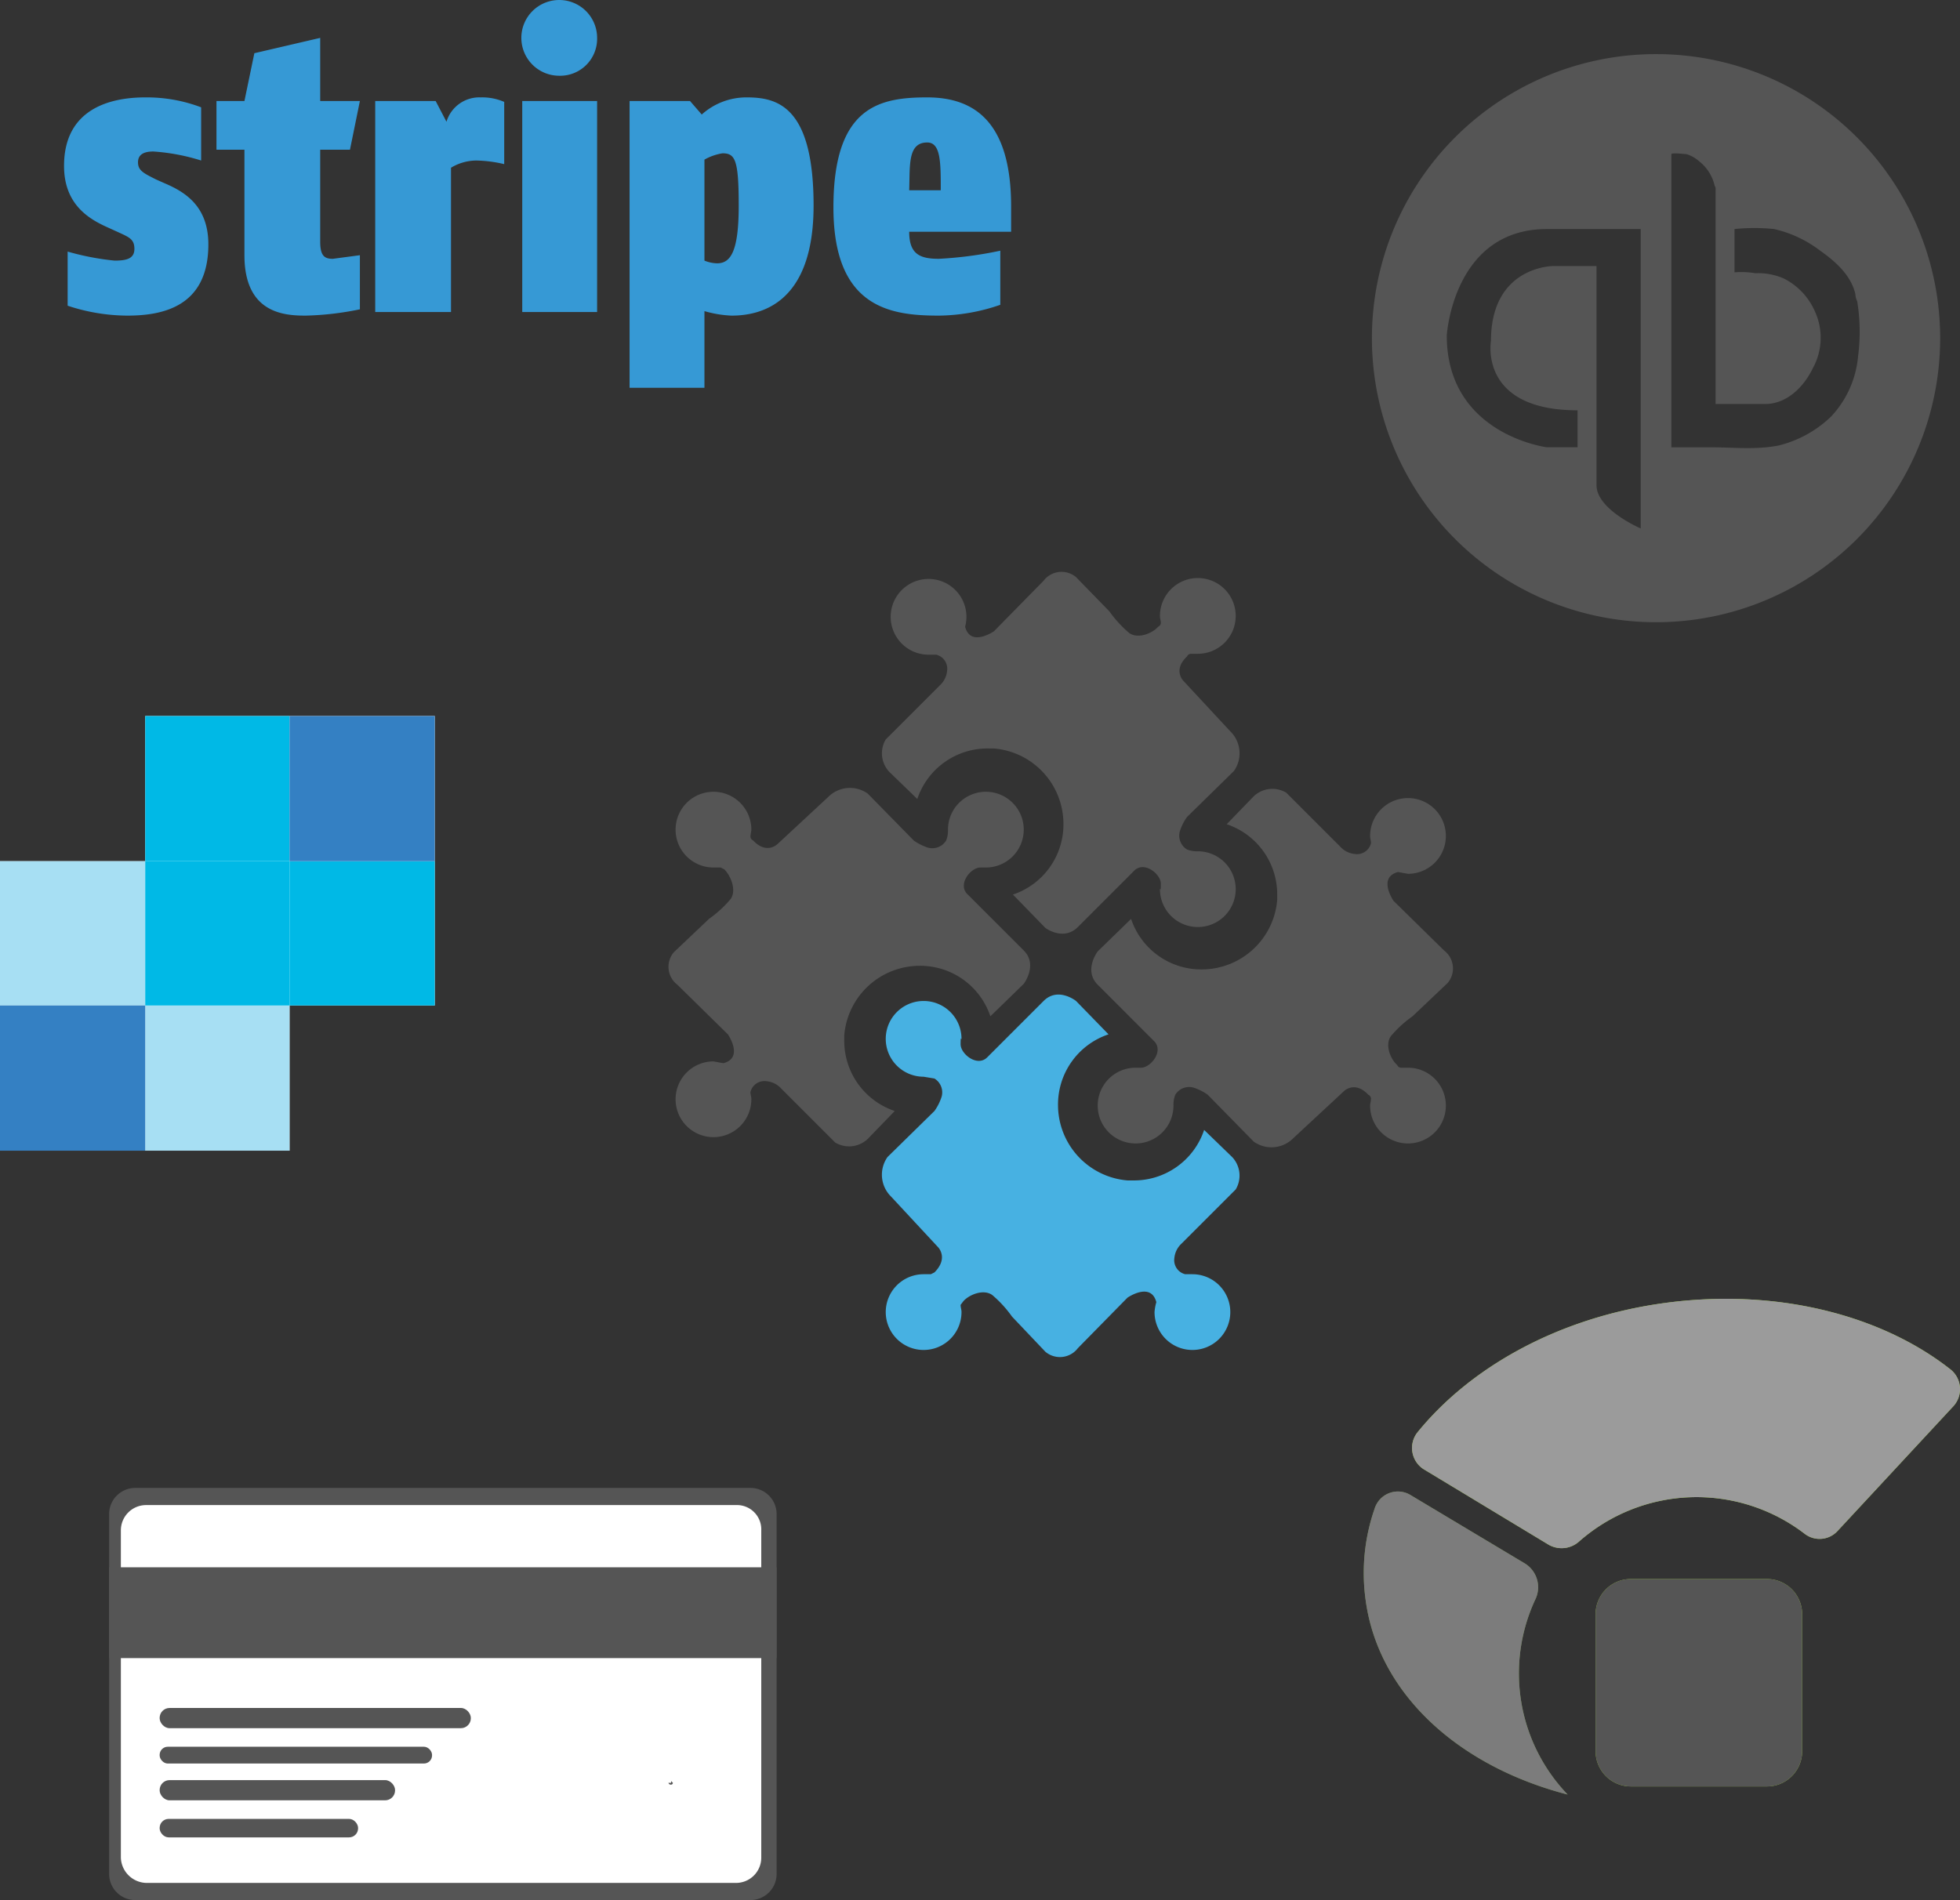 <svg id="Layer_1" data-name="Layer 1" xmlns="http://www.w3.org/2000/svg" viewBox="0 0 217.3 210.7"><rect x="0" y="0" width="217.3" height="210.7" fill="#333333" stroke="none"/><defs><style>.cls-1{fill:#555;}.cls-2{fill:#47b1e2;}.cls-3{fill:#3699d5;}.cls-4{fill:#fff;}.cls-5{fill:#6a8c40;}.cls-6{fill:#9c3;}.cls-7{fill:#9bca3b;}.cls-8{fill:#7c7c7c;}.cls-9{fill:#9b9b9b;}.cls-10{fill:#ace0f3;}.cls-11{fill:#a7dff3;}.cls-12{fill:#3480c3;}.cls-13{fill:#00b2e3;}.cls-14{fill:#00b9e6;}</style></defs><title>whyRGP_3</title><path class="cls-1" d="M126.4,119.4l-6.2-6.2c-1.2-1.1.3-3,1.4-3h.6a4.2,4.2,0,1,0-4.2-4.2,3,3,0,0,1-.2,1.2,1.8,1.8,0,0,1-2,.8,5.7,5.7,0,0,1-1.6-.8l-5.1-5.2a3.4,3.4,0,0,0-4.4.4l-5.6,5.2s-1.2,1.2-2.7-.4a.5.5,0,0,1-.3-.4c0-.3.1-.6.1-.8a4.2,4.2,0,1,0-4.2,4.2h.8l.4.2c.7.7,1.4,2.3.7,3.3a12.8,12.8,0,0,1-2.4,2.2l-3.9,3.7a2.5,2.5,0,0,0,.4,3.6l5.6,5.5s1.8,2.6-.5,3.2l-1.1-.2a4.2,4.2,0,1,0,4.2,4.2c0-.3-.1-.5-.1-.8a1.6,1.6,0,0,1,1.8-1.2,2.5,2.5,0,0,1,1.6.8l6,6a3,3,0,0,0,3.6-.4l3-3.1a8.2,8.2,0,0,1-5.6-7.9h0v-.5a8.4,8.4,0,0,1,8.3-7.7,8.2,8.2,0,0,1,7.9,5.6l3.7-3.6S128,121,126.4,119.4Z" transform="translate(-12.9 -14)"/><path class="cls-2" d="M128.6,125l-6.2,6.2c-1.1,1.2-3-.3-3-1.4s.1-.4.1-.6a4.2,4.2,0,1,0-4.2,4.2l1.2.2a1.8,1.8,0,0,1,.8,2,5.7,5.7,0,0,1-.8,1.6l-5.2,5.1a3.4,3.4,0,0,0,.4,4.4l5.2,5.6s1.2,1.2-.4,2.8l-.4.2h-.8a4.2,4.2,0,1,0,4.2,4.2c0-.3-.1-.5-.1-.8l.3-.4c.6-.7,2.2-1.4,3.2-.7a12.8,12.8,0,0,1,2.2,2.4l3.7,3.9a2.5,2.5,0,0,0,3.6-.4l5.5-5.6s2.6-1.8,3.2.5a5.2,5.2,0,0,0-.2,1.1,4.2,4.2,0,1,0,4.2-4.2h-.8a1.6,1.6,0,0,1-1.2-1.8,2.5,2.5,0,0,1,.8-1.6l6-6a3,3,0,0,0-.4-3.6l-3.1-3a8.2,8.2,0,0,1-7.9,5.6h-.6a8.4,8.4,0,0,1-7.7-8.3,8.2,8.2,0,0,1,5.6-7.9l-3.6-3.7S130.2,123.4,128.6,125Z" transform="translate(-12.9 -14)"/><path class="cls-1" d="M134.6,123.2l6.2,6.2c1.2,1.1-.3,3-1.4,3h-.6a4.2,4.2,0,1,0,4.2,4.2,3,3,0,0,1,.2-1.2,1.8,1.8,0,0,1,2-.8,5.7,5.7,0,0,1,1.6.8l5.1,5.2a3.4,3.4,0,0,0,4.4-.4l5.6-5.2s1.2-1.2,2.7.4a.5.5,0,0,1,.3.4c0,.3-.1.6-.1.8a4.2,4.2,0,1,0,4.2-4.2h-.8a.5.5,0,0,1-.4-.3c-.7-.6-1.4-2.2-.7-3.2a12.8,12.8,0,0,1,2.4-2.2l3.9-3.7a2.5,2.5,0,0,0-.4-3.6l-5.6-5.5s-1.8-2.6.5-3.2l1.1.2a4.2,4.2,0,1,0-4.2-4.2c0,.3.1.5.1.8a1.6,1.6,0,0,1-1.8,1.2,2.5,2.5,0,0,1-1.6-.8l-6-6a3,3,0,0,0-3.6.4l-3,3.1a8.2,8.2,0,0,1,5.6,7.9h0v.5a8.4,8.4,0,0,1-8.3,7.7,8.2,8.2,0,0,1-7.9-5.6l-3.7,3.6S133,121.6,134.6,123.2Z" transform="translate(-12.9 -14)"/><path class="cls-1" d="M132.4,116.8l6.2-6.2c1.1-1.2,3,.3,3,1.4s-.1.4-.1.6a4.2,4.2,0,1,0,4.2-4.2,3,3,0,0,1-1.2-.2,1.8,1.8,0,0,1-.8-2,5.7,5.7,0,0,1,.8-1.6l5.2-5.1a3.4,3.4,0,0,0-.4-4.4l-5.2-5.6s-1.2-1.2.4-2.7a.5.5,0,0,1,.4-.3h.8a4.2,4.2,0,1,0-4.2-4.2c0,.3.1.5.1.8a.5.5,0,0,1-.3.4c-.6.7-2.2,1.4-3.2.7a12.8,12.8,0,0,1-2.2-2.4L132.2,78a2.5,2.5,0,0,0-3.6.4L123.1,84s-2.6,1.8-3.2-.5a4.2,4.2,0,1,0-4,3.1h.8a1.6,1.6,0,0,1,1.2,1.8,2.5,2.5,0,0,1-.8,1.6l-6,6a3,3,0,0,0,.4,3.6l3.1,3a8.2,8.2,0,0,1,7.9-5.6h.6a8.4,8.4,0,0,1,7.7,8.3,8.2,8.2,0,0,1-5.6,7.9l3.6,3.7S130.8,118.4,132.4,116.8Z" transform="translate(-12.9 -14)"/><path class="cls-1" d="M196.5,20A31.5,31.5,0,1,0,228,51.5,31.5,31.5,0,0,0,196.5,20Zm-1.7,52.6s-4.9-2.1-4.9-4.8V43.5h-4.8s-6.9,0-6.9,8.3c0,0-1.4,7.7,9.6,7.7v4.1h-3.4s-11.1-1.4-11.1-12.4c0,0,.7-11.8,11.1-11.8h10.4Zm21.1-12.4a12.8,12.8,0,0,1-5.8,3.2c-2.5.5-5.1.2-7.6.2h-4.3V31.1c0-.2,1.6,0,1.7,0a3.9,3.9,0,0,1,1.4.8,4.8,4.8,0,0,1,1.7,2.7.7.7,0,0,1,.1.5V58.8h5.5c2.4,0,4.3-1.9,5.3-4a7,7,0,0,0,.2-6.3,7.4,7.4,0,0,0-3.4-3.6,7,7,0,0,0-3.2-.6,9.1,9.1,0,0,0-2.3-.1V39.4a21.5,21.5,0,0,1,4.4,0,13.3,13.3,0,0,1,5.1,2.4c1.7,1.2,3.4,2.7,3.9,4.8a1.9,1.9,0,0,0,.2.8,20.8,20.8,0,0,1,.1,6.1A11.2,11.2,0,0,1,215.9,60.2Z" transform="translate(-12.9 -14)"/><path class="cls-3" d="M115.7,29.8c-2.2,0-1.9,2.6-2,5.3h3.5c0-3.1,0-5.3-1.5-5.3Zm-2,9.9c0,2.5,1.2,3,3.3,3a43.4,43.4,0,0,0,6.8-.9v6A21.3,21.3,0,0,1,117,49c-5.3,0-11.7-.8-11.7-12s5.1-12.2,10.4-12.2,9.3,2.8,9.3,12.1v2.8ZM93,31a6,6,0,0,0-2,.7V42.9a3.9,3.9,0,0,0,1.4.3c1.5,0,2.4-1.3,2.4-6.4S94.4,31,93,31Zm1,18a12.5,12.5,0,0,1-3-.5V57H82.7V25.2h6.7l1.3,1.5a7.4,7.4,0,0,1,5-1.9c3.4,0,7.4,1,7.4,12S97.1,49,94,49ZM74.9,22.4a4.2,4.2,0,1,1,4.2-4.2,4.1,4.1,0,0,1-4.2,4.2ZM70.8,48.6V25.2h8.3V48.6ZM65.7,31.8a5.5,5.5,0,0,0-2.8.8v16H54.5V25.2h6.7l1.2,2.3a3.8,3.8,0,0,1,3.8-2.7,6.1,6.1,0,0,1,2.6.5v6.9a14.6,14.6,0,0,0-3.1-.4ZM49.8,42.7l3-.4v6a33,33,0,0,1-6,.7c-2.3,0-6.8-.2-6.8-6.7V30.6H36.9V25.2H40l1.1-5.3,7.3-1.7v7h4.4l-1.1,5.4H48.4V40.8c0,1.6.5,1.9,1.4,1.9ZM28.2,32c0,.9.6,1.2,2,1.9l.9.4c2.1.9,4.9,2.4,4.9,6.8,0,7-5.2,7.9-9,7.9a21.2,21.2,0,0,1-6.6-1.1v-6a29.4,29.4,0,0,0,5.2,1c1.3,0,2.2-.2,2.2-1.3s-.6-1.3-1.9-1.9l-1.1-.5c-2-.9-4.8-2.5-4.8-6.8,0-6.2,4.9-7.6,9-7.6a17,17,0,0,1,6.2,1.1v5.9a22.6,22.6,0,0,0-5.3-1c-1,0-1.7.3-1.7,1.2Z" transform="translate(-12.9 -14)"/><rect class="cls-4" x="12.6" y="166.1" width="72.9" height="43.43" rx="2.8" ry="2.8"/><path class="cls-1" d="M96.2,179H27.8a2.9,2.9,0,0,0-2.8,2.8v40.1a2.9,2.9,0,0,0,2.8,2.8H96.2a2.9,2.9,0,0,0,2.8-2.8V181.8A2.9,2.9,0,0,0,96.2,179Zm1.1,41a2.8,2.8,0,0,1-2.8,2.8H29.1a2.9,2.9,0,0,1-2.8-2.8V183.7a2.8,2.8,0,0,1,2.8-2.8H94.5a2.7,2.7,0,0,1,2.8,2.8Z" transform="translate(-12.9 -14)"/><rect class="cls-1" x="12.1" y="173.8" width="74" height="10.07"/><rect class="cls-1" x="17.7" y="189.4" width="34.5" height="2.24" rx="1.1" ry="1.1"/><rect class="cls-1" x="17.7" y="193.7" width="30.2" height="1.86" rx="0.9" ry="0.9"/><rect class="cls-1" x="17.7" y="197.4" width="26.1" height="2.24" rx="1.1" ry="1.1"/><rect class="cls-1" x="17.7" y="201.7" width="22" height="2.05" rx="1" ry="1"/><path class="cls-1" d="M87.2,214.4a2.6,2.6,0,0,1-2.6-2.4,2.7,2.7,0,0,1,2.4-3h.3a2.7,2.7,0,0,1,2.7,2.4,3.2,3.2,0,0,1-.6,2,2.7,2.7,0,0,1-1.9,1h-.3Z" transform="translate(-12.9 -14)"/><path class="cls-4" d="M87.3,211.5l.2.2a.2.2,0,0,1-.2.2c-.1,0-.2,0-.3-.2h.3m0-5h-.6a5.2,5.2,0,0,0-4.6,5.8,5.1,5.1,0,0,0,5.2,4.6h.5a5.2,5.2,0,0,0-.5-10.4Z" transform="translate(-12.9 -14)"/><path class="cls-1" d="M82,213.4a1.7,1.7,0,0,1-1.7-1.7A1.8,1.8,0,0,1,82,210a1.8,1.8,0,0,1,1.8,1.7A1.7,1.7,0,0,1,82,213.4Z" transform="translate(-12.9 -14)"/><path class="cls-4" d="M82,208a3.8,3.8,0,0,0-3.7,3.7,3.8,3.8,0,0,0,7.5,0A3.8,3.8,0,0,0,82,208Z" transform="translate(-12.9 -14)"/><path class="cls-5" d="M182,187.4l-12.7-7.6a2.7,2.7,0,0,0-4,1.5,21.7,21.7,0,0,0-1,10.1c1.4,10.5,10.4,18.5,22.4,21.6a19.4,19.4,0,0,1-3.6-21.6A3.1,3.1,0,0,0,182,187.4Z" transform="translate(-12.9 -14)"/><path class="cls-6" d="M197.4,158.5c-11.7,1.6-21.5,7.1-27.4,14.4a2.8,2.8,0,0,0,.7,4l13.9,8.4a2.9,2.9,0,0,0,3.3-.3,19.7,19.7,0,0,1,25.1-.9,2.7,2.7,0,0,0,3.6-.3l12.9-13.9a2.8,2.8,0,0,0-.3-4C221.5,159.8,209.8,156.8,197.4,158.5Z" transform="translate(-12.9 -14)"/><path class="cls-7" d="M208.8,212.1H193.7a3.9,3.9,0,0,1-3.9-3.9V193a3.9,3.9,0,0,1,3.9-3.9h15.1a3.9,3.9,0,0,1,3.9,3.9v15.1A3.9,3.9,0,0,1,208.8,212.1Z" transform="translate(-12.9 -14)"/><path class="cls-8" d="M182,187.4l-12.7-7.6a2.7,2.7,0,0,0-4,1.5,21.7,21.7,0,0,0-1,10.1c1.4,10.5,10.4,18.5,22.4,21.6a19.4,19.4,0,0,1-3.6-21.6A3.1,3.1,0,0,0,182,187.4Z" transform="translate(-12.9 -14)"/><path class="cls-9" d="M197.4,158.5c-11.7,1.6-21.5,7.1-27.4,14.4a2.8,2.8,0,0,0,.7,4l13.9,8.4a2.9,2.9,0,0,0,3.3-.3,19.7,19.7,0,0,1,25.1-.9,2.7,2.7,0,0,0,3.6-.3l12.9-13.9a2.8,2.8,0,0,0-.3-4C221.5,159.8,209.8,156.8,197.4,158.5Z" transform="translate(-12.9 -14)"/><path class="cls-1" d="M208.8,212.1H193.7a3.9,3.9,0,0,1-3.9-3.9V193a3.9,3.9,0,0,1,3.9-3.9h15.1a3.9,3.9,0,0,1,3.9,3.9v15.1A3.9,3.9,0,0,1,208.8,212.1Z" transform="translate(-12.9 -14)"/><polyline class="cls-4" points="48.2 79.4 16.1 79.4 16.1 95.5 0 95.5 0 127.6 32.1 127.6 32.1 111.5 48.2 111.5 48.2 79.4"/><polyline class="cls-10" points="0 111.5 0 111.5 0 95.5 16.1 95.5 16.1 95.5 0 95.5 0 111.5"/><polyline class="cls-11" points="32.1 127.6 16.1 127.6 16.1 111.5 0 111.5 0 95.5 16.1 95.5 16.1 95.5 16.1 111.5 32.1 111.5 32.1 127.6"/><polyline class="cls-12" points="16.1 127.6 0 127.6 0 111.5 16.1 111.5 16.1 127.6"/><path class="cls-13" d="M61.1,125.5h0v-16h0v16M45,93.4h0" transform="translate(-12.9 -14)"/><polyline class="cls-14" points="48.2 111.5 32.1 111.5 32.1 95.5 16.1 95.5 16.1 79.4 32.1 79.4 32.1 95.5 48.2 95.5 48.2 111.5"/><polyline class="cls-14" points="32.1 111.5 16.1 111.5 16.1 95.5 32.1 95.5 32.1 111.5"/><polygon class="cls-12" points="48.2 95.5 32.1 95.5 32.1 79.4 48.2 79.4 48.2 95.5 48.2 95.5"/></svg>